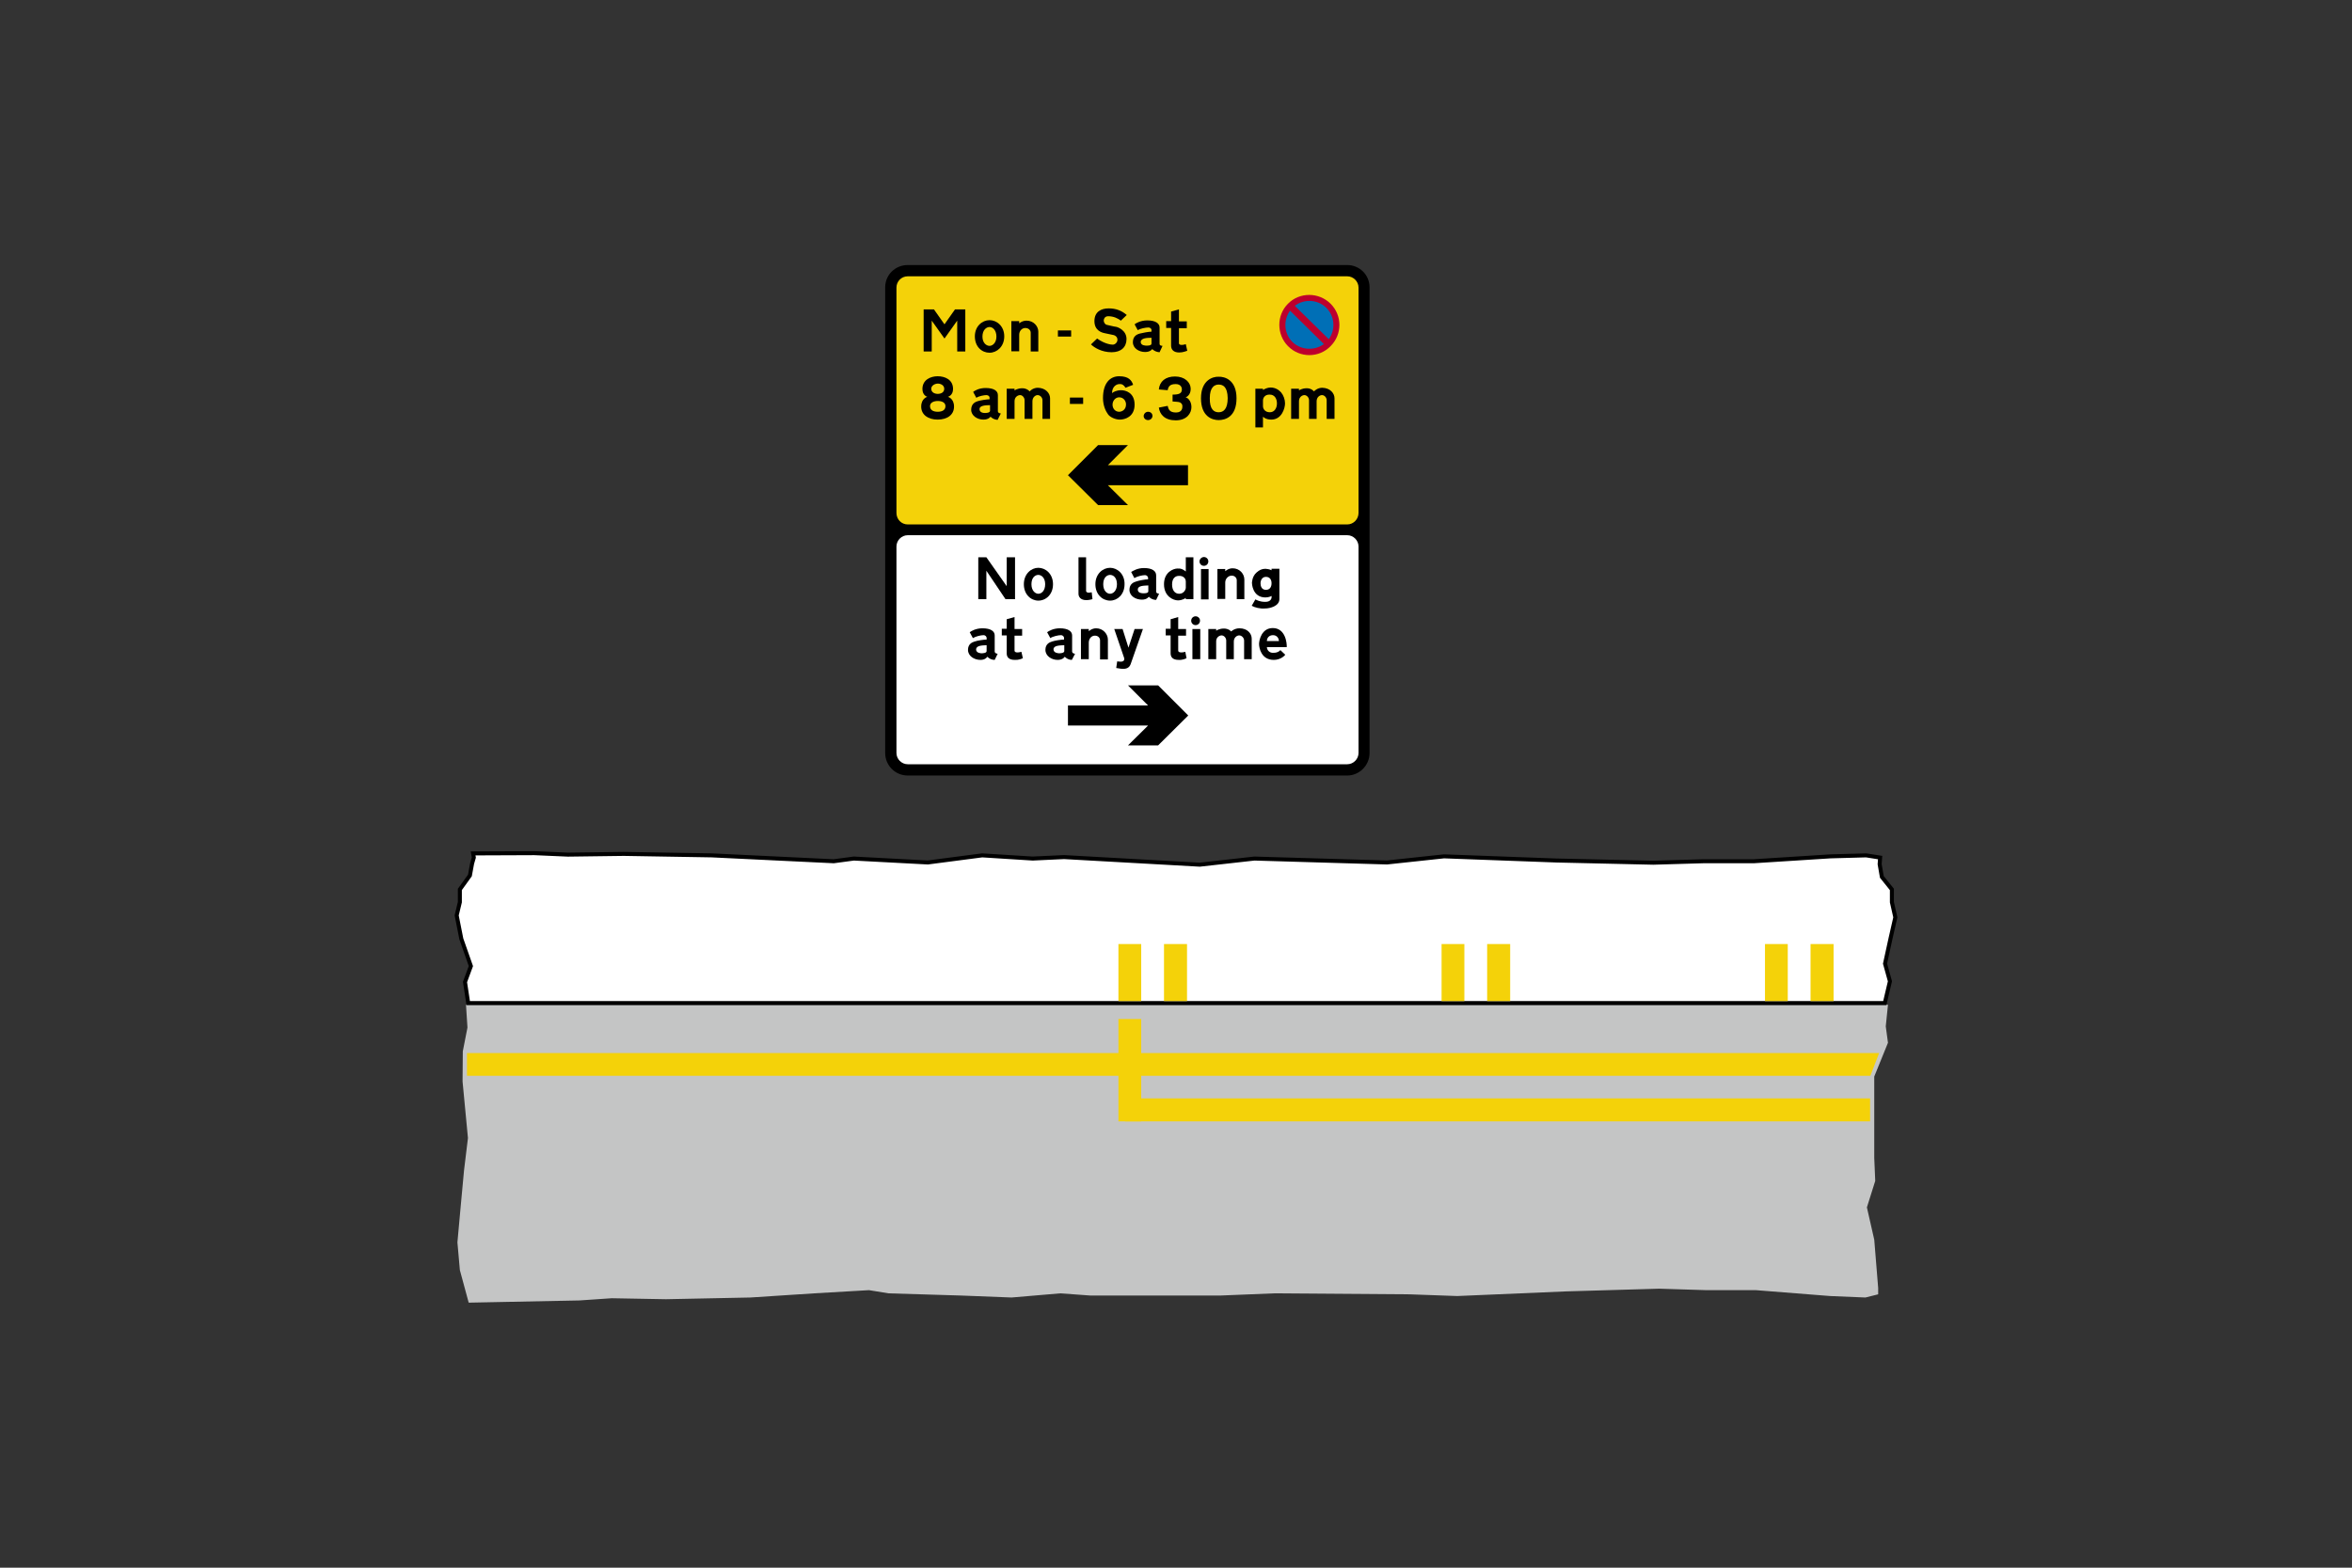 <?xml version="1.0" encoding="utf-8"?>
<!-- Generator: Adobe Illustrator 26.0.2, SVG Export Plug-In . SVG Version: 6.00 Build 0)  -->
<svg version="1.1" id="Layer_1" xmlns="http://www.w3.org/2000/svg" xmlns:xlink="http://www.w3.org/1999/xlink" x="0px" y="0px"
	 viewBox="0 0 960 640" style="enable-background:new 0 0 960 640;" xml:space="preserve">
<rect x="0" y="0" width="960" height="640" fill="#333333" stroke="none"/>
<style type="text/css">
	.st0{fill-rule:evenodd;clip-rule:evenodd;}
	.st1{fill-rule:evenodd;clip-rule:evenodd;fill:#FFFFFF;}
	.st2{fill-rule:evenodd;clip-rule:evenodd;fill:#F4D209;}
	.st3{fill-rule:evenodd;clip-rule:evenodd;fill:#BD002D;}
	.st4{fill-rule:evenodd;clip-rule:evenodd;fill:#006FB6;}
	.st5{fill-rule:evenodd;clip-rule:evenodd;fill:#C4C5C5;}
	.st6{fill-rule:evenodd;clip-rule:evenodd;fill:#FFFFFF;stroke:#000000;stroke-width:1.633;stroke-miterlimit:10;}
</style>
<g>
	<path class="st0" d="M370.5,316.6c-5.1,0-9.2-4.1-9.2-9.2c0-63.4,0-126.7,0-190.1c0-5.1,4.1-9.1,9.2-9.1c59.7,0,119.6,0,179.4,0
		c5,0,9.1,4,9.1,9.1c0,63.4,0,126.7,0,190.1c0,5.1-4.2,9.2-9.1,9.2C490.2,316.6,430.3,316.6,370.5,316.6L370.5,316.6z"/>
	<path class="st1" d="M549.9,312c2.5,0,4.6-2.1,4.6-4.6c0-28.1,0-56.2,0-84.3c0-2.5-2.1-4.6-4.6-4.6c-59.7,0-119.6,0-179.4,0
		c-2.5,0-4.6,2.1-4.6,4.6c0,28.1,0,56.2,0,84.3c0,2.5,2.1,4.6,4.6,4.6C430.2,312,490.1,312,549.9,312L549.9,312z"/>
	<path class="st2" d="M370.5,112.8c-2.6,0-4.6,2.1-4.6,4.6c0,36.3,0,55.8,0,92c0,2.6,2,4.7,4.6,4.7c72.5,0,106.8,0,179.4,0
		c2.5,0,4.6-2.1,4.6-4.7c0-36.2,0-55.7,0-92c0-2.5-2.1-4.6-4.6-4.6C477.3,112.8,443,112.8,370.5,112.8L370.5,112.8z"/>
	<polygon class="st0" points="484.9,189.9 452.2,189.9 460.4,181.7 448.2,181.7 435.9,194 448.2,206.2 460.4,206.2 452.2,198.1 
		484.9,198.1 	"/>
	<polygon class="st0" points="394,136.1 394,143.5 390.7,143.5 390.7,130.9 385.5,138.2 380.3,130.9 380.3,143.5 377,143.5 
		377,126.3 381.2,126.3 385.5,132.4 389.8,126.3 394,126.3 394,131.2 	"/>
	<path class="st0" d="M445.3,140.6l2.5-2.4l0,0c3.2,2.3,5.8,2.5,6.4,2.5c0.9,0,1.9-0.9,1.9-2c0-1.1-0.8-1.7-1.5-1.9
		c-0.5-0.1-2.9-0.6-3.8-0.8c-1-0.2-4.1-1-4.1-4.9c0-3.8,2.7-5.2,5.8-5.2c3,0,5.3,0.9,7.4,2.7l0,0l-2.4,2.3l0,0
		c-1.2-0.9-2.9-1.8-5.2-1.8c-1.5,0-1.8,1.3-1.8,1.8c0,0.5,0.4,1.5,1.2,1.7c0.9,0.2,3.3,0.8,3.7,0.8c0.9,0.1,4.4,1.5,4.4,5
		c0,3.3-2.2,5.4-6.1,5.4C449.7,143.8,446.6,141.9,445.3,140.6L445.3,140.6z"/>
	<path class="st0" d="M470,137.9v2.4l0,0c0,0.9-1.9,0.8-2.1,0.8c-0.3,0-2.3,0-2.3-1.5C465.7,138,468.1,137.9,470,137.9L470,137.9z
		 M473.3,140.1v-6.4l0,0c0-1.7-1.7-2.9-5-2.9c-2.7,0-4.6,1.1-5.2,1.6l0,0l1.3,2.4l0,0c1-0.7,3.3-1.1,4.3-1.1s1.3,0.7,1.3,1l0,0v0.7
		l0,0c-1.1,0-3.8,0.5-4.9,0.8c-1,0.3-2.7,1-2.7,3.5s2.5,4,5,4c2.2,0,2.9-1.2,2.9-1.2s1.1,1.2,3,1.3l0,0l1.2-2.6l0,0
		C473.2,141.1,473.3,140.6,473.3,140.1L473.3,140.1z"/>
	<path class="st0" d="M423.8,135.4v8.1h-3.1v-7.7l0,0c0-0.9-0.8-1.9-2.2-1.9c-1.3,0-2.5,1.1-2.5,2.8l0,0v6.7h-3.2v-12.3h3.2v0.9l0,0
		c0,0,1.2-1.1,3-1.1C421.9,130.9,423.8,133.2,423.8,135.4L423.8,135.4z"/>
	<path class="st0" d="M403.9,133.5c-1.3,0-2.9,1.2-2.9,3.9c0,2.6,1.6,3.8,2.9,3.8l0,0c1.2,0,2.8-1.2,2.8-3.8
		C406.7,134.8,405.2,133.5,403.9,133.5L403.9,133.5z M403.9,130.7c-3,0-6,2.5-6,6.6c0,4.3,2.9,6.7,6,6.7l0,0c3,0,6-2.5,6-6.7
		C409.9,133.2,406.9,130.7,403.9,130.7L403.9,130.7z"/>
	<path class="st0" d="M484.6,143.2l-0.6-2.7l0,0c-2.2,0.7-2.8,0.1-2.8-0.4l0,0v-6.1h3.2v-2.8h-3.2v-4.9l-3.2,0.9v3.9h-2v2.8h2v7.2
		l0,0c0,1.6,1,2.8,3.3,2.8C483,143.9,484.1,143.3,484.6,143.2L484.6,143.2z"/>
	<polygon class="st0" points="431.8,134.9 437.2,134.9 437.2,137.4 431.8,137.4 	"/>
	<path class="st0" d="M428.6,162.6v8.4h-3.1v-7.6l0,0c0-1.1-0.9-2.1-2-2.1c-0.9,0-2.1,0.9-2.1,2.5l0,0v7.2h-3.2v-7.6l0,0
		c0-1.1-0.9-2.1-1.8-2.1c-0.9,0-2.3,0.7-2.3,2.5l0,0v7.2h-3.2v-12.3h3.2v0.7l0,0c0,0,1.1-0.9,3.2-0.9c1.9,0,3,1.3,3,1.3
		c-0.1,0,1.2-1.5,3.3-1.5C426.9,158.4,428.6,160.6,428.6,162.6L428.6,162.6z"/>
	<path class="st0" d="M515.5,163.5v2.3l0,0c0,1.2,0.9,2.5,2.8,2.5c1.9,0,2.9-1.7,2.9-3.6c0-2-1-3.6-2.9-3.6
		C516.4,161,515.5,162.3,515.5,163.5L515.5,163.5z M515.5,159.2v-0.5h-3.1v15.8h3.1v-4.4l0,0c0,0,1,1.2,3.4,1.2
		c4.3,0,5.6-4.7,5.6-6.6c0-1.6-0.6-3.3-1.6-4.5c-0.9-1-2.3-2-4.3-2C517.5,158.2,516.3,158.7,515.5,159.2L515.5,159.2z"/>
	<path class="st0" d="M468.6,168.1c1,0,1.8,0.7,1.8,1.7c0,0.9-0.8,1.7-1.8,1.7c-1,0-1.8-0.7-1.8-1.7
		C466.9,168.8,467.7,168.1,468.6,168.1"/>
	<path class="st0" d="M483.9,162.2c0.2,0,2.1-0.8,2.1-3.4c0-2.7-2.4-5.1-6.4-5.1c-3.9,0-6.3,2-6.6,5.3l0,0l3.6,0.3l0,0
		c0.3-1.6,1-2.5,3.3-2.5c2.2,0,2.5,1.6,2.5,2.1c0,1.6-0.9,2.2-3.8,2.2l0,0v2.8l0,0c0.8,0.1,2.6,0.1,3.1,0.4c0.9,0.6,0.9,1.1,0.9,1.7
		c0,0.4,0,2.4-2.6,2.4c-2.6,0-3.1-1.3-3.4-2.7l0,0l-3.6,0.7l0,0c0.4,2.9,2.5,5.2,6.9,5.2c4.6,0,6.4-3,6.4-5.4
		C486.3,163.8,484.9,162.4,483.9,162.2L483.9,162.2z"/>
	<path class="st0" d="M459.6,165.1c0-1.5-1.1-2.9-2.8-2.9c-1.6,0-2.7,1.5-2.7,3c0,1.6,1.1,2.9,2.7,2.9
		C457.8,168.1,459.6,167.4,459.6,165.1L459.6,165.1z M459.4,158.3c1-0.4,2.1-0.8,3.1-1.2c-0.6-1.8-1.8-3.5-5.7-3.5
		c-3.8,0-6.6,2.9-6.6,8.9c0,3.2,1.2,5.5,2.1,6.7c0.8,1.1,2.9,2.1,4.8,2.1c2,0,6-1.1,6-6.1c0-5-3.8-5.9-5.5-5.9
		c-1.8,0-3.2,0.7-3.7,1.2c0-2.7,1.8-3.7,3-3.7C458,156.7,458.7,157.2,459.4,158.3L459.4,158.3z"/>
	<path class="st0" d="M382.8,160.8c-1.3,0-2.7-0.6-2.7-2.1c0-1.3,1.5-2.1,2.7-2.1l0,0c1.2,0,2.6,0.7,2.6,2.1c0,1.5-1.3,2.1-2.7,2.1
		H382.8z M382.8,168.1c-1.9,0-3.2-0.7-3.2-2.3c0-1.5,1.6-2.1,3.2-2.1l0,0c1.6,0,3.1,0.6,3.1,2.1c0,1.6-1.3,2.3-3.2,2.3H382.8z
		 M382.7,153.6c2.9,0,6.3,1.3,6.3,5.2c0,2.7-2.1,3.2-2.1,3.2s2.5,0.6,2.5,4c0,3.3-2.7,5.3-6.7,5.3l0,0c-3.9,0-6.7-2-6.7-5.3
		c0-3.4,2.5-4,2.5-4s-2-0.5-2-3.2C376.5,155,379.9,153.6,382.7,153.6L382.7,153.6z"/>
	<path class="st0" d="M497.4,157c1.9,0,3.6,1,3.7,5.5c0,4.5-1.7,5.8-3.7,5.8l0,0c-2,0-3.7-1.3-3.6-5.8
		C493.8,158.1,495.7,157,497.4,157L497.4,157z M497.4,153.8c2.5-0.1,7.3,1.3,7.3,8.8s-4.5,8.9-7.3,8.9l0,0c-2.7,0-7.2-1.5-7.2-8.9
		S495,153.7,497.4,153.8L497.4,153.8z"/>
	<path class="st0" d="M404.1,165.4v2.3l0,0c0,0.9-1.8,0.9-2.1,0.9c-0.3,0-2.2,0-2.2-1.6C399.8,165.6,402.1,165.4,404.1,165.4
		L404.1,165.4z M407.3,167.7v-6.4l0,0c0-1.7-1.6-2.9-5-2.9c-2.7,0-4.5,1.1-5.1,1.6l0,0l1.3,2.4l0,0c1-0.7,3.2-1.1,4.1-1.1
		s1.3,0.6,1.3,1l0,0v0.7l0,0c-1,0-3.7,0.4-4.9,0.8c-0.9,0.3-2.6,1-2.6,3.5c0,2.4,2.5,4,5,4c2.2,0,2.9-1.2,2.9-1.2s1,1.2,2.9,1.3l0,0
		l1.3-2.6l0,0C407.2,168.6,407.3,168,407.3,167.7L407.3,167.7z"/>
	<polygon class="st0" points="436.7,162.3 442.1,162.3 442.1,164.9 436.7,164.9 	"/>
	<path class="st0" d="M544.7,162.6v8.4h-3.2v-7.6l0,0c0-1.1-0.9-2.1-1.9-2.1c-1,0-2.2,0.9-2.2,2.5l0,0v7.2h-3.1v-7.6l0,0
		c0-1.1-0.9-2.1-1.9-2.1c-0.8,0-2.2,0.7-2.2,2.5l0,0v7.2h-3.2v-12.3h3.2v0.7l0,0c0,0,1.1-0.9,3.2-0.9c1.9,0,3,1.3,2.9,1.3
		c0,0,1.3-1.5,3.4-1.5C543,158.4,544.7,160.6,544.7,162.6L544.7,162.6z"/>
	<path class="st3" d="M525.7,141.3c4.8,4.9,12.7,4.9,17.4,0c4.8-4.8,4.8-12.5,0-17.3c-4.8-4.8-12.7-4.8-17.4,0
		C521,128.7,521,136.5,525.7,141.3L525.7,141.3z"/>
	<path class="st4" d="M527.5,139.6c3.8,3.7,10.1,3.7,13.9,0c3.8-3.8,3.8-10.1,0-13.9c-3.8-3.8-10.1-3.8-13.9,0
		C523.7,129.6,523.7,135.8,527.5,139.6L527.5,139.6z"/>
	<polygon class="st3" points="541.3,141.4 543.3,139.4 527.6,124 525.6,125.9 	"/>
	<polygon class="st0" points="435.9,296.2 468.6,296.2 460.4,304.3 472.7,304.3 485,292.1 472.7,279.8 460.4,279.8 468.6,288 
		435.9,288 	"/>
	<polygon class="st0" points="401.3,227.5 402.6,227.5 410.9,239.3 410.9,227.5 414.3,227.5 414.3,244.6 410.4,244.6 402.6,233 
		402.6,244.6 399.3,244.6 399.3,227.5 400.2,227.5 	"/>
	<path class="st0" d="M468.7,239v2.4l0,0c0,0.9-1.8,0.8-2.1,0.8c-0.3,0-2.2,0-2.2-1.5C464.4,239.1,466.7,239.1,468.7,239L468.7,239z
		 M471.9,241.2v-6.3l0,0c0-1.8-1.6-3-5-3c-2.7,0-4.5,1.2-5.2,1.6l0,0l1.3,2.5l0,0c1.1-0.7,3.3-1.2,4.3-1.2c0.9,0,1.3,0.7,1.3,1.1
		l0,0v0.6l0,0c-1.1,0-3.8,0.5-4.9,0.9c-1,0.3-2.7,1-2.7,3.4c0,2.5,2.5,4,5.1,4c2.1,0,2.8-1.2,2.8-1.2s1.1,1.3,3,1.3l0,0l1.2-2.5l0,0
		C471.8,242.2,471.9,241.7,471.9,241.2L471.9,241.2z"/>
	<path class="st0" d="M484,237.4c0,0.8,0,1.7,0,2.5c0,0.9-0.9,2.5-2.7,2.5c-1.9,0-2.9-1.6-2.9-3.8c0-2.4,1.2-3.5,2.8-3.5
		C482.8,235,484,236,484,237.4L484,237.4z M484,233.3c0-1.9,0-3.8,0-5.8c1,0,2.1,0,3.1,0c0,5.7,0,11.4,0,17.1c-1,0-2.1,0-3.1,0
		c0-0.1,0-0.3,0-0.5c0,0-1.3,1-3.2,1s-5.7-1.6-5.7-6.6c0-5,3.9-6.4,5.5-6.4C482.1,232,482.8,232.4,484,233.3L484,233.3z"/>
	<path class="st0" d="M510.9,247.3l1.5-2.6l0,0c0.6,0.3,1.8,1,4,1c3.1,0,2.6-2.4,2.6-2.4s-1,0.6-2.5,0.6c-5.4,0-5.5-5.9-5.5-5.9
		s0-2.7,1.9-4.3c1-0.9,2.1-1.5,3.6-1.5c0.5,0,1.7,0.2,2.5,0.6l0,0v-0.6h3.2v12.4l0,0c0,2.8-3.8,3.8-5.8,3.8
		C514.4,248.6,512.1,248,510.9,247.3L510.9,247.3z M519,238.1c0-1.3-0.6-2.6-2.3-2.6c-1.6,0-2.2,1.5-2.2,2.6c0,1.1,0.4,2.7,2.2,2.7
		l0,0C518.4,240.8,519,239.5,519,238.1L519,238.1z"/>
	<path class="st0" d="M445.9,244.6l-0.3-2.8l0,0c-1.6,0.4-2.3,0-2.3-0.6l0,0v-13.7h-3.1v14.9l0,0c0,1.2,0.8,2.6,3.2,2.6
		C444.6,245,445.9,244.6,445.9,244.6L445.9,244.6z"/>
	<path class="st0" d="M507.9,236.6v8h-3.1v-7.7l0,0c0-0.9-0.7-1.9-2.1-1.9c-1.3,0-2.6,1.2-2.6,2.8l0,0v6.7h-3.2v-12.2h3.2v0.9l0,0
		c0,0,1.2-1.2,3-1.2C506,232,507.9,234.3,507.9,236.6L507.9,236.6z"/>
	<path class="st0" d="M423.8,234.7c-1.3,0-2.8,1.1-2.8,3.8c0,2.7,1.6,3.9,2.8,3.9l0,0c1.3,0,2.8-1.2,2.8-3.9
		C426.6,235.9,425.1,234.7,423.8,234.7L423.8,234.7z M423.8,231.8c-2.9,0-5.9,2.5-5.9,6.7s2.9,6.7,5.9,6.7l0,0c3.1,0,6-2.5,6-6.7
		C429.8,234.3,426.8,231.8,423.8,231.8L423.8,231.8z"/>
	<path class="st0" d="M453.1,234.7c-1.3,0-2.8,1.1-2.8,3.8c0,2.7,1.5,3.9,2.8,3.9l0,0c1.2,0,2.8-1.2,2.8-3.9
		C455.9,235.9,454.5,234.7,453.1,234.7L453.1,234.7z M453.1,231.8c-3,0-6,2.5-6,6.7s2.9,6.7,6,6.7l0,0c3,0,5.9-2.5,5.9-6.7
		C459.1,234.3,456,231.8,453.1,231.8L453.1,231.8z"/>
	<polygon class="st0" points="490.2,232.3 493.3,232.3 493.3,244.7 490.2,244.7 	"/>
	<path class="st0" d="M491.4,227.4c1,0,1.8,0.8,1.8,1.8c0,1-0.8,1.8-1.8,1.8c-1,0-1.8-0.8-1.8-1.8S490.5,227.4,491.4,227.4"/>
	<path class="st0" d="M517.1,261.7h4.9l0,0c0-1.1-0.8-2.4-2.4-2.4S517.1,260.4,517.1,261.7L517.1,261.7z M517.1,264.2h8.1l0,0
		c0.1-1.6-0.5-7.8-5.7-7.8c-4.6,0-5.6,5-5.6,6.5c0,1.6,0.9,6.5,6,6.5c2.8,0,4.4-1.7,4.7-2.1l0,0l-2-1.9l0,0c0,0-0.8,1.1-2.7,1.1
		C518.1,266.7,517.1,265.3,517.1,264.2L517.1,264.2z"/>
	<polygon class="st0" points="486.7,256.8 489.9,256.8 489.9,269.1 486.7,269.1 	"/>
	<path class="st0" d="M488,251.6c1,0,1.8,0.8,1.8,1.8s-0.8,1.8-1.8,1.8c-1,0-1.8-0.8-1.8-1.8C486.2,252.4,487,251.6,488,251.6"/>
	<path class="st0" d="M510.9,260.7v8.4h-3.1v-7.6l0,0c0-1.1-1-2.1-2-2.1c-1,0-2.2,0.9-2.2,2.5l0,0v7.2h-3.1v-7.6l0,0
		c0-1.1-0.9-2.1-1.9-2.1c-0.8,0-2.2,0.7-2.2,2.4l0,0v7.3h-3.2v-12.3h3.2v0.7l0,0c0,0,1.1-0.9,3.2-0.9c1.9,0,3,1.2,2.9,1.2
		c0,0,1.3-1.3,3.4-1.3C509.2,256.5,510.9,258.7,510.9,260.7L510.9,260.7z"/>
	<path class="st0" d="M417.5,268.7l-0.6-2.6l0,0c-2.3,0.6-2.8,0-2.8-0.5l0,0v-6.1h3.1v-2.7h-3.1v-4.9l-3.2,0.9v3.9h-2v2.7h2v7.3l0,0
		c0,1.6,0.9,2.7,3.3,2.7C415.8,269.5,417.1,268.9,417.5,268.7L417.5,268.7z"/>
	<path class="st0" d="M461.5,271.1l5-14.3h-3.4l-2.5,7.6l-2.4-7.6h-3.4l4,11.7l0,0c0.3,0.8,0,1.8-1.8,1.6l0,0l-1-0.1l-0.4,2.7
		l1.9,0.3l0,0C459.9,273.3,461,272.5,461.5,271.1L461.5,271.1z"/>
	<path class="st0" d="M402.7,263.4v2.4l0,0c0,0.9-1.8,0.9-2.1,0.9c-0.3,0-2.2-0.1-2.2-1.6C398.5,263.5,400.8,263.5,402.7,263.4
		L402.7,263.4z M406,265.7v-6.3v0c0-1.7-1.6-2.9-5-2.9c-2.7,0-4.5,1.1-5.2,1.6l0,0l1.3,2.4l0,0c1.1-0.7,3.3-1.2,4.3-1.2
		c0.9,0,1.3,0.7,1.3,1.1l0,0v0.7l0,0c-1.1,0-3.8,0.4-4.9,0.8c-1,0.3-2.7,1-2.7,3.4c0,2.5,2.5,4.1,5.1,4.1c2.1,0,2.8-1.3,2.8-1.3
		s1.1,1.3,3,1.3l0,0l1.2-2.5l0,0C405.9,266.7,406,266.1,406,265.7L406,265.7z"/>
	<path class="st0" d="M434.4,263.4v2.4l0,0c0,0.9-1.9,0.9-2.1,0.9c-0.3,0-2.3-0.1-2.3-1.6C430,263.5,432.4,263.5,434.4,263.4
		L434.4,263.4z M437.6,265.7v-6.3v0c0-1.7-1.7-2.9-5-2.9c-2.7,0-4.5,1.1-5.2,1.6l0,0l1.3,2.4l0,0c1-0.7,3.3-1.2,4.3-1.2
		c0.9,0,1.3,0.7,1.3,1.1l0,0v0.7l0,0c-1.1,0-3.8,0.4-4.9,0.8c-1,0.3-2.7,1-2.7,3.4c0,2.5,2.5,4.1,5,4.1c2.2,0,2.9-1.3,2.9-1.3
		s1.1,1.3,2.9,1.3l0,0l1.3-2.5l0,0C437.5,266.7,437.6,266.1,437.6,265.7L437.6,265.7z"/>
	<path class="st0" d="M452.2,261.1v8.1H449v-7.8l0,0c0-0.9-0.7-1.9-2.1-1.9s-2.5,1.2-2.5,2.9l0,0v6.7h-3.2v-12.3h3.2v0.9l0,0
		c0,0,1.2-1.2,3-1.2C450.3,256.5,452.2,258.9,452.2,261.1L452.2,261.1z"/>
	<path class="st0" d="M484.3,268.7l-0.5-2.6l0,0c-2.3,0.6-2.9,0-2.9-0.5l0,0v-6.1h3.2v-2.7h-3.2v-4.9l-3.1,0.9v3.9h-2v2.7h2v7.3l0,0
		c0,1.6,0.9,2.7,3.3,2.7C482.7,269.5,483.9,268.9,484.3,268.7L484.3,268.7z"/>
	<polygon class="st5" points="190.2,410.2 190.8,419.5 188.9,429.2 188.8,441.5 191,464.6 189.4,477.8 188,492.9 186.7,507.2 
		187.7,518.5 191.3,531.8 236.5,530.9 249.7,530 271.8,530.4 306.3,529.7 332.3,528 354.7,526.7 362.7,528 392.4,528.9 412.9,529.7 
		432.8,528 445.1,528.9 498,528.9 520.1,528 575.2,528.4 594.8,529.1 639.3,527.2 677.2,526.1 696.5,526.7 716.7,526.7 747,529.1 
		761.4,529.7 766.6,528.4 766.6,525.8 765,506.1 762,492.9 765.4,482.1 765,472.7 765,439.5 770.6,425.7 769.7,419 770.6,410.2 	"/>
	<polygon class="st6" points="769.3,409.5 771.4,400.6 769.4,393.4 771.6,383.3 773.6,374.5 772.2,368.3 772.2,363.1 768.1,358 
		767.2,352.8 767.4,350.1 761.7,349.2 747.2,349.6 715.8,351.6 695.2,351.6 674.8,352.2 635.4,351.3 589.4,349.6 566.1,352.1 
		512,350.5 489.7,353 434.3,349.9 421.5,350.5 400.9,349.2 378.7,352.1 348.5,350.5 340.3,351.6 317.4,350.5 290.5,349.2 
		254.6,348.6 231.8,348.9 218.1,348.3 193.1,348.4 193.4,350.1 192.7,352.5 191.8,357.4 187.7,363.1 187.7,368.3 186.4,373.7 
		188.3,383.3 192.2,394.4 189.8,400.9 191.1,409.5 	"/>
	<polygon class="st2" points="459.2,457.8 763.3,457.8 763.3,448.4 458.3,448.4 	"/>
	<polygon class="st2" points="190.6,439.2 763.4,439.2 767,429.9 190.6,429.9 	"/>
	<polygon class="st2" points="456.5,416 465.8,416 465.8,457.8 456.5,457.8 	"/>
	<polygon class="st2" points="456.5,385.4 465.8,385.4 465.8,408.7 456.5,408.7 	"/>
	<polygon class="st2" points="475.1,385.4 484.5,385.4 484.5,408.7 475.1,408.7 	"/>
	<polygon class="st2" points="588.4,385.4 597.7,385.4 597.7,408.7 588.4,408.7 	"/>
	<polygon class="st2" points="607,385.4 616.4,385.4 616.4,408.7 607,408.7 	"/>
	<polygon class="st2" points="720.4,385.4 729.7,385.4 729.7,408.7 720.4,408.7 	"/>
	<polygon class="st2" points="739,385.4 748.4,385.4 748.4,408.7 739,408.7 	"/>
</g>
</svg>

